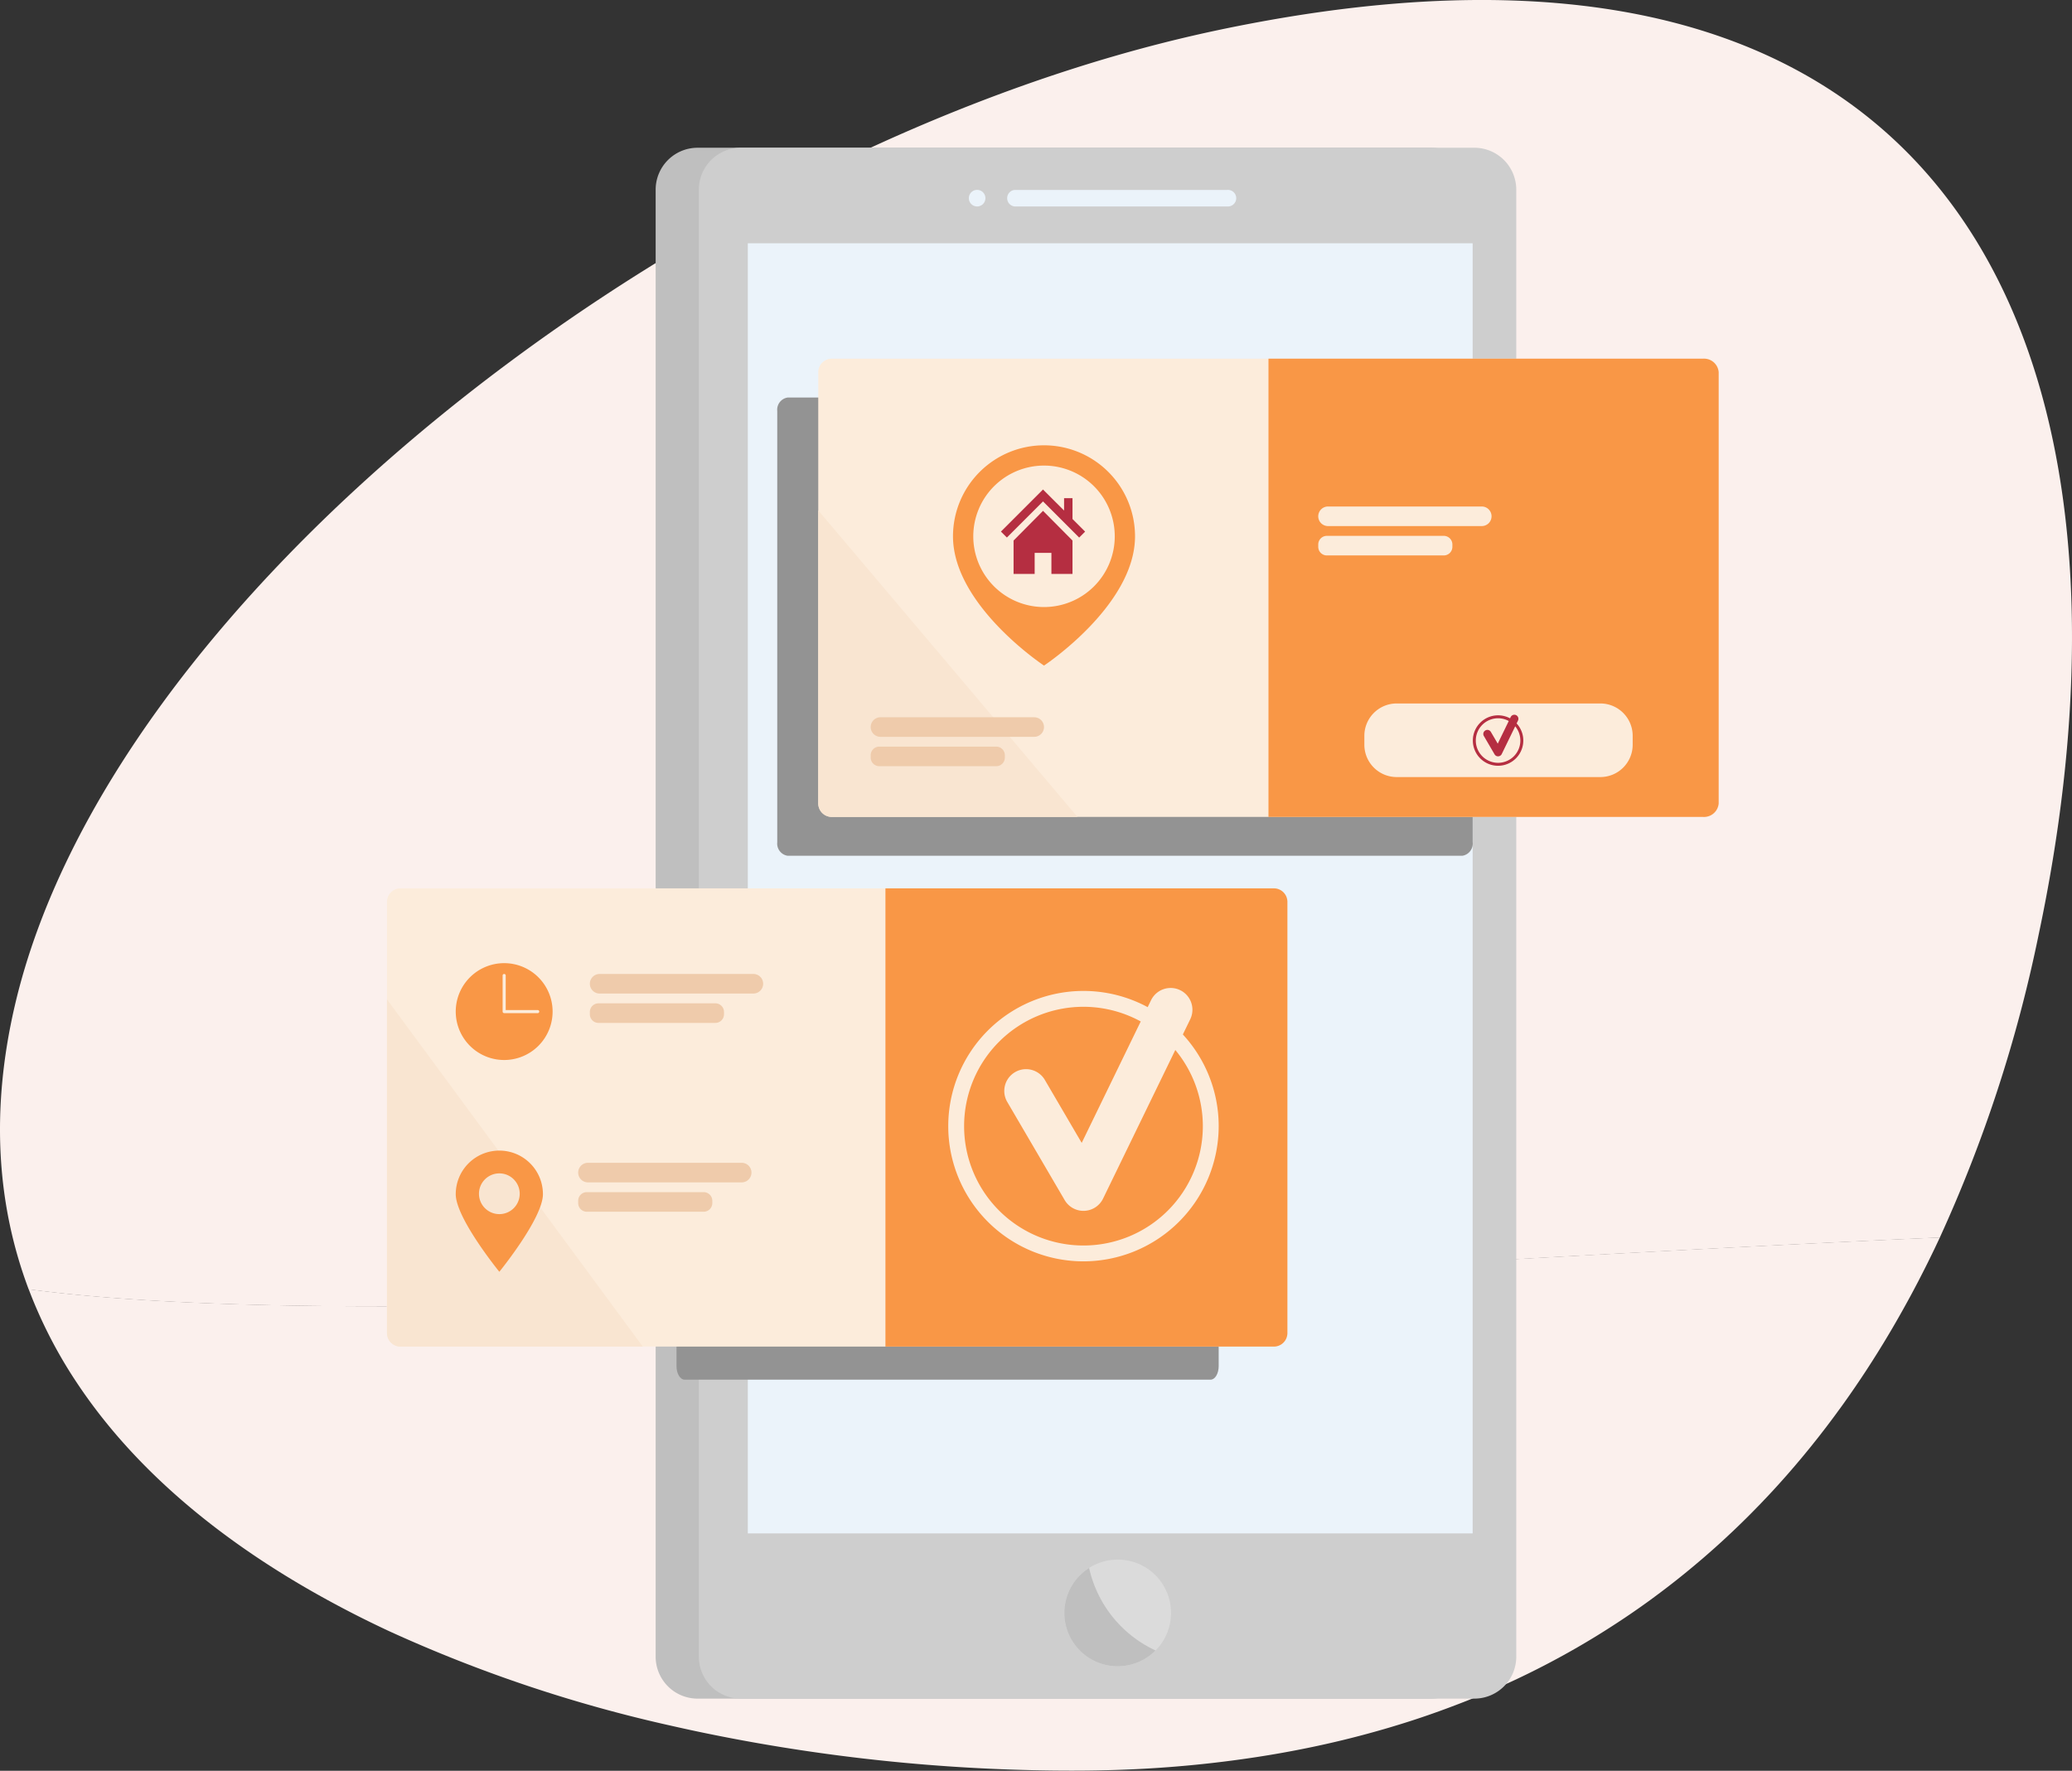 <svg xmlns="http://www.w3.org/2000/svg" width="300" height="256.408" viewBox="0 0 300 256.408"><rect x="0" y="0" width="300" height="256.408" fill="#333333" stroke="none"/><g id="Groupe_6932" data-name="Groupe 6932" transform="translate(3789.408 -6785.067)"><path id="Trac&#xE9;_7028" data-name="Trac&#xE9; 7028" d="M295.165,135.37A202.791,202.791,0,0,1,280.859,179.2c-96.994,4.26-222.539,14.7-276.705,7.5-4.541-12.045-5.572-25.7-2.028-41C15.671,87.2,95.081,24.715,168.606,6.158q3.937-.993,7.846-1.817,1.415-.3,2.811-.574.9-.179,1.79-.347c28.043-5.329,50.389-4.2,67.789,1.8C297.6,22.028,307.528,77.07,295.165,135.37" transform="translate(-3789.408 6785.065)" fill="#fbf0ed"></path><path id="Trac&#xE9;_7029" data-name="Trac&#xE9; 7029" d="M308.326,1364.25q-.175.38-.355.759c-.286.613-.578,1.22-.879,1.828-.147.307-.3.613-.449.918q-.57,1.151-1.156,2.283c-.206.407-.415.812-.632,1.215-.378.728-.767,1.449-1.159,2.163s-.795,1.442-1.2,2.154q-1.044,1.848-2.139,3.652c-.138.231-.278.462-.423.691-.378.621-.761,1.239-1.155,1.852q-.218.357-.45.708-.569.893-1.156,1.773c-.206.318-.419.628-.632.942q-.569.851-1.156,1.687v.005h0c-.21.3-.422.6-.638.908v0c-.018.03-.041.055-.064.087-.376.538-.761,1.07-1.156,1.6-.145.206-.3.412-.449.616q-.575.776-1.157,1.541c-.206.273-.415.545-.63.817-.38.5-.764.985-1.16,1.475-.4.507-.807,1.011-1.219,1.507q-.569.7-1.157,1.387-.424.51-.863,1.009c-.017.026-.043.051-.067.08-.053.06-.105.124-.16.185-.378.44-.764.875-1.156,1.31q-1.257,1.419-2.571,2.791-.567.607-1.155,1.2c-.9.93-1.822,1.847-2.756,2.74-.382.373-.767.74-1.16,1.1-.671.636-1.356,1.261-2.043,1.877a.143.143,0,0,1-.021.018c-.391.351-.788.7-1.187,1.048-.382.335-.766.669-1.155.992q-3.135,2.672-6.451,5.114-.573.428-1.156.845-2.37,1.706-4.833,3.294-1.216.79-2.456,1.55-2.68,1.645-5.466,3.155-2.138,1.161-4.328,2.238-3.324,1.631-6.779,3.079-.573.244-1.157.481-1.007.412-2.028.8-1.474.571-2.97,1.111-3.314,1.2-6.753,2.226c-.81.247-1.626.481-2.446.709q-4.735,1.332-9.685,2.349-3.785.78-7.7,1.377a168.371,168.371,0,0,1-18.667,1.785c-1.051.046-2.111.079-3.175.1q-2.323.059-4.693.058-2.843,0-5.717-.066a264.3,264.3,0,0,1-48.816-5.657q-1.823-.388-3.633-.8a205.715,205.715,0,0,1-40.469-13.548q-.477-.219-.943-.44-4.522-2.132-8.8-4.5l-.331-.182c-14.794-8.225-27.122-18.505-35.366-30.9a67.642,67.642,0,0,1-7.022-13.617c54.166,7.194,179.711-3.245,276.705-7.5" transform="translate(-3816.875 5600.017)" fill="#fbf0ed"></path><path id="Trac&#xE9;_7030" data-name="Trac&#xE9; 7030" d="M835,387.437H728.765a6.074,6.074,0,0,1-6.056-6.056V168.926a6.074,6.074,0,0,1,6.056-6.056H835a6.074,6.074,0,0,1,6.056,6.056V381.381A6.074,6.074,0,0,1,835,387.437" transform="translate(-4417.186 6643.591)" fill="#bfbfbf"></path><path id="Trac&#xE9;_7031" data-name="Trac&#xE9; 7031" d="M888.682,168.923V381.378a6.074,6.074,0,0,1-6.057,6.055H776.386a6.073,6.073,0,0,1-6.055-6.055V168.923a6.073,6.073,0,0,1,6.055-6.057H882.625a6.074,6.074,0,0,1,6.057,6.057" transform="translate(-4458.553 6643.594)" fill="#cecece"></path><path id="Trac&#xE9;_7032" data-name="Trac&#xE9; 7032" d="M1141.506,211.751H1110.74a1.2,1.2,0,0,1,0-2.394h30.766a1.2,1.2,0,1,1,0,2.394" transform="translate(-4753.208 6603.21)" fill="#ebf3fa"></path><path id="Trac&#xE9;_7033" data-name="Trac&#xE9; 7033" d="M1069.142,211.751h0a1.2,1.2,0,1,1,1.2-1.2,1.2,1.2,0,0,1-1.2,1.2" transform="translate(-4717.074 6603.21)" fill="#ebf3fa"></path><path id="Trac&#xE9;_7034" data-name="Trac&#xE9; 7034" d="M1188.65,1726.984a7.721,7.721,0,1,1-7.721-7.719,7.7,7.7,0,0,1,7.721,7.719" transform="translate(-4808.511 5291.634)" fill="#dbdbdb"></path><rect id="Rectangle_3206" data-name="Rectangle 3206" width="104.95" height="186.809" transform="translate(-3681.135 6820.294)" fill="#ebf3fa"></rect><path id="Trac&#xE9;_7035" data-name="Trac&#xE9; 7035" d="M1186.41,1740.373a7.72,7.72,0,1,1-9.62-11.952,17.307,17.307,0,0,0,9.62,11.952" transform="translate(-4808.51 5283.681)" fill="#bfbfbf"></path><path id="Trac&#xE9;_7036" data-name="Trac&#xE9; 7036" d="M955.9,438.218h-97.67a1.781,1.781,0,0,0-1.509,1.955v62.445a1.781,1.781,0,0,0,1.509,1.953H955.9a1.78,1.78,0,0,0,1.51-1.953V440.173a1.781,1.781,0,0,0-1.51-1.955" transform="translate(-4533.592 6404.411)" fill="#939393"></path><path id="Trac&#xE9;_7037" data-name="Trac&#xE9; 7037" d="M823.017,1015.762H746.869c-.647,0-1.176.879-1.176,1.955v62.445c0,1.074.53,1.953,1.176,1.953h76.147c.648,0,1.177-.88,1.177-1.953v-62.445c0-1.076-.53-1.955-1.177-1.955" transform="translate(-4437.151 5902.729)" fill="#939393"></path><path id="Trac&#xE9;_7038" data-name="Trac&#xE9; 7038" d="M1032.318,397.346v62.446a1.959,1.959,0,0,1-1.956,1.952H903.9a1.958,1.958,0,0,1-1.952-1.952V397.346a1.959,1.959,0,0,1,1.952-1.956h126.459a1.96,1.96,0,0,1,1.956,1.956" transform="translate(-4572.883 6441.613)" fill="#fcecdb"></path><path id="Trac&#xE9;_7039" data-name="Trac&#xE9; 7039" d="M1463.377,397.348v62.445a2.138,2.138,0,0,1-2.273,1.954h-62.91V395.393h62.91a2.138,2.138,0,0,1,2.273,1.955" transform="translate(-5003.943 6441.61)" fill="#f99746"></path><path id="Trac&#xE9;_7040" data-name="Trac&#xE9; 7040" d="M1476.739,561.175h-22.257a1.417,1.417,0,0,1,0-2.835h22.257a1.417,1.417,0,0,1,0,2.835" transform="translate(-5051.607 6300.067)" fill="#fcecdb"></path><path id="Trac&#xE9;_7041" data-name="Trac&#xE9; 7041" d="M1471.24,593.546h-16.928a1.251,1.251,0,0,1-1.247-1.247v-.341a1.251,1.251,0,0,1,1.247-1.247h16.928a1.251,1.251,0,0,1,1.247,1.247v.341a1.251,1.251,0,0,1-1.247,1.247" transform="translate(-5051.607 6271.948)" fill="#fcecdb"></path><path id="Trac&#xE9;_7042" data-name="Trac&#xE9; 7042" d="M939.48,607.008H903.9a1.958,1.958,0,0,1-1.952-1.952V562.62c9.7,11.459,28.689,33.924,37.53,44.388" transform="translate(-4572.883 6296.35)" fill="#f9e5d1"></path><path id="Trac&#xE9;_7043" data-name="Trac&#xE9; 7043" d="M983.429,793.507H961.172a1.417,1.417,0,1,1,0-2.835h22.256a1.417,1.417,0,1,1,0,2.835" transform="translate(-4623.095 6098.253)" fill="#efcbab"></path><path id="Trac&#xE9;_7044" data-name="Trac&#xE9; 7044" d="M977.93,825.88H961a1.251,1.251,0,0,1-1.247-1.247v-.341A1.251,1.251,0,0,1,961,823.045H977.93a1.251,1.251,0,0,1,1.247,1.247v.341a1.251,1.251,0,0,1-1.247,1.247" transform="translate(-4623.095 6070.132)" fill="#efcbab"></path><path id="Trac&#xE9;_7045" data-name="Trac&#xE9; 7045" d="M556.933,981.236v62.446a1.96,1.96,0,0,1-1.954,1.954H428.521a1.96,1.96,0,0,1-1.956-1.954V981.236a1.959,1.959,0,0,1,1.956-1.952H554.978a1.959,1.959,0,0,1,1.954,1.952" transform="translate(-4159.942 5934.416)" fill="#fcecdb"></path><path id="Trac&#xE9;_7046" data-name="Trac&#xE9; 7046" d="M1034.192,981.231v62.445a1.96,1.96,0,0,1-1.953,1.955H975.994V979.277h56.245a1.96,1.96,0,0,1,1.953,1.954" transform="translate(-4637.201 5934.422)" fill="#f99746"></path><path id="Trac&#xE9;_7047" data-name="Trac&#xE9; 7047" d="M1118.449,1121.377a3.154,3.154,0,0,1-2.722-1.561l-8.312-14.209a3.154,3.154,0,0,1,5.445-3.186l5.332,9.115,10.041-20.658a3.154,3.154,0,0,1,5.674,2.758l-12.62,25.965a3.154,3.154,0,0,1-2.716,1.773l-.122,0" transform="translate(-4750.984 5839.022)" fill="#fcecdb"></path><path id="Trac&#xE9;_7048" data-name="Trac&#xE9; 7048" d="M1064.814,1131.534a19.578,19.578,0,1,1,19.578-19.577,19.6,19.6,0,0,1-19.578,19.577m0-36.861a17.283,17.283,0,1,0,17.284,17.284,17.3,17.3,0,0,0-17.284-17.284" transform="translate(-4697.349 5836.176)" fill="#fcecdb"></path><path id="Trac&#xE9;_7049" data-name="Trac&#xE9; 7049" d="M463.6,1151.948H428.521a1.96,1.96,0,0,1-1.956-1.954v-48.322Z" transform="translate(-4159.942 5828.105)" fill="#f9e5d1"></path><path id="Trac&#xE9;_7050" data-name="Trac&#xE9; 7050" d="M509.364,1061.74a7.012,7.012,0,1,0,7.012,7.012,7.012,7.012,0,0,0-7.012-7.012m4.857,7.236h-4.857a.224.224,0,0,1-.224-.224v-5.222a.224.224,0,0,1,.448,0v5h4.633a.224.224,0,0,1,0,.448" transform="translate(-4225.774 5862.791)" fill="#f99746"></path><path id="Trac&#xE9;_7051" data-name="Trac&#xE9; 7051" d="M673.857,1076.5H651.6a1.417,1.417,0,1,1,0-2.835h22.257a1.417,1.417,0,0,1,0,2.835" transform="translate(-4354.187 5852.432)" fill="#efcbab"></path><path id="Trac&#xE9;_7052" data-name="Trac&#xE9; 7052" d="M668.358,1108.871H651.43a1.251,1.251,0,0,1-1.247-1.247v-.341a1.251,1.251,0,0,1,1.247-1.247h16.928a1.251,1.251,0,0,1,1.247,1.247v.341a1.251,1.251,0,0,1-1.247,1.247" transform="translate(-4354.187 5824.313)" fill="#efcbab"></path><path id="Trac&#xE9;_7053" data-name="Trac&#xE9; 7053" d="M508.665,1268.364a6.312,6.312,0,0,0-6.312,6.312c0,3.486,6.312,11.236,6.312,11.236s6.312-7.75,6.312-11.236a6.312,6.312,0,0,0-6.312-6.312m0,9.2a2.95,2.95,0,1,1,2.951-2.95,2.95,2.95,0,0,1-2.951,2.95" transform="translate(-4225.775 5683.308)" fill="#f99746"></path><path id="Trac&#xE9;_7054" data-name="Trac&#xE9; 7054" d="M660.972,1284.649H638.715a1.417,1.417,0,1,1,0-2.835h22.257a1.417,1.417,0,1,1,0,2.835" transform="translate(-4342.994 5671.625)" fill="#efcbab"></path><path id="Trac&#xE9;_7055" data-name="Trac&#xE9; 7055" d="M655.473,1317.021H638.545a1.251,1.251,0,0,1-1.247-1.247v-.341a1.251,1.251,0,0,1,1.247-1.247h16.928a1.251,1.251,0,0,1,1.247,1.247v.341a1.251,1.251,0,0,1-1.247,1.247" transform="translate(-4342.994 5643.504)" fill="#efcbab"></path><path id="Trac&#xE9;_7056" data-name="Trac&#xE9; 7056" d="M1538.069,786.131h-29.512a4.682,4.682,0,0,1-4.669-4.669v-1.319a4.683,4.683,0,0,1,4.669-4.669h29.512a4.683,4.683,0,0,1,4.669,4.669v1.319a4.683,4.683,0,0,1-4.669,4.669" transform="translate(-5095.754 6111.454)" fill="#fcecdb"></path><path id="Trac&#xE9;_7057" data-name="Trac&#xE9; 7057" d="M1637.136,793.945a.589.589,0,0,1-.508-.291L1635.077,791a.588.588,0,1,1,1.016-.594l.995,1.7,1.874-3.855a.588.588,0,1,1,1.058.515l-2.355,4.845a.588.588,0,0,1-.507.331h-.023" transform="translate(-5209.641 6100.641)" fill="#b52e41"></path><path id="Trac&#xE9;_7058" data-name="Trac&#xE9; 7058" d="M1627.128,795.841a3.653,3.653,0,1,1,3.653-3.653,3.657,3.657,0,0,1-3.653,3.653m0-6.878a3.225,3.225,0,1,0,3.225,3.225,3.229,3.229,0,0,0-3.225-3.225" transform="translate(-5199.633 6100.109)" fill="#b52e41"></path><path id="Trac&#xE9;_7059" data-name="Trac&#xE9; 7059" d="M1063.632,490.882a13.178,13.178,0,0,0-13.178,13.178c0,10.008,13.178,18.718,13.178,18.718s13.178-8.71,13.178-18.718a13.177,13.177,0,0,0-13.178-13.178m0,23.42a10.242,10.242,0,1,1,10.243-10.242,10.241,10.241,0,0,1-10.243,10.242" transform="translate(-4701.88 6358.665)" fill="#f99746"></path><path id="Trac&#xE9;_7060" data-name="Trac&#xE9; 7060" d="M1113.667,540.861h-1.219v1.792l-3.05-3.049-6.092,6.092.862.862,5.23-5.23,5.235,5.235.862-.862-1.828-1.828Z" transform="translate(-4747.791 6316.343)" fill="#b52e41"></path><path id="Trac&#xE9;_7061" data-name="Trac&#xE9; 7061" d="M1117.226,567.393v4.837h3.054v-3.047h2.425v3.047h3.053v-4.837l-4.266-4.3Z" transform="translate(-4759.882 6295.943)" fill="#b52e41"></path></g></svg>